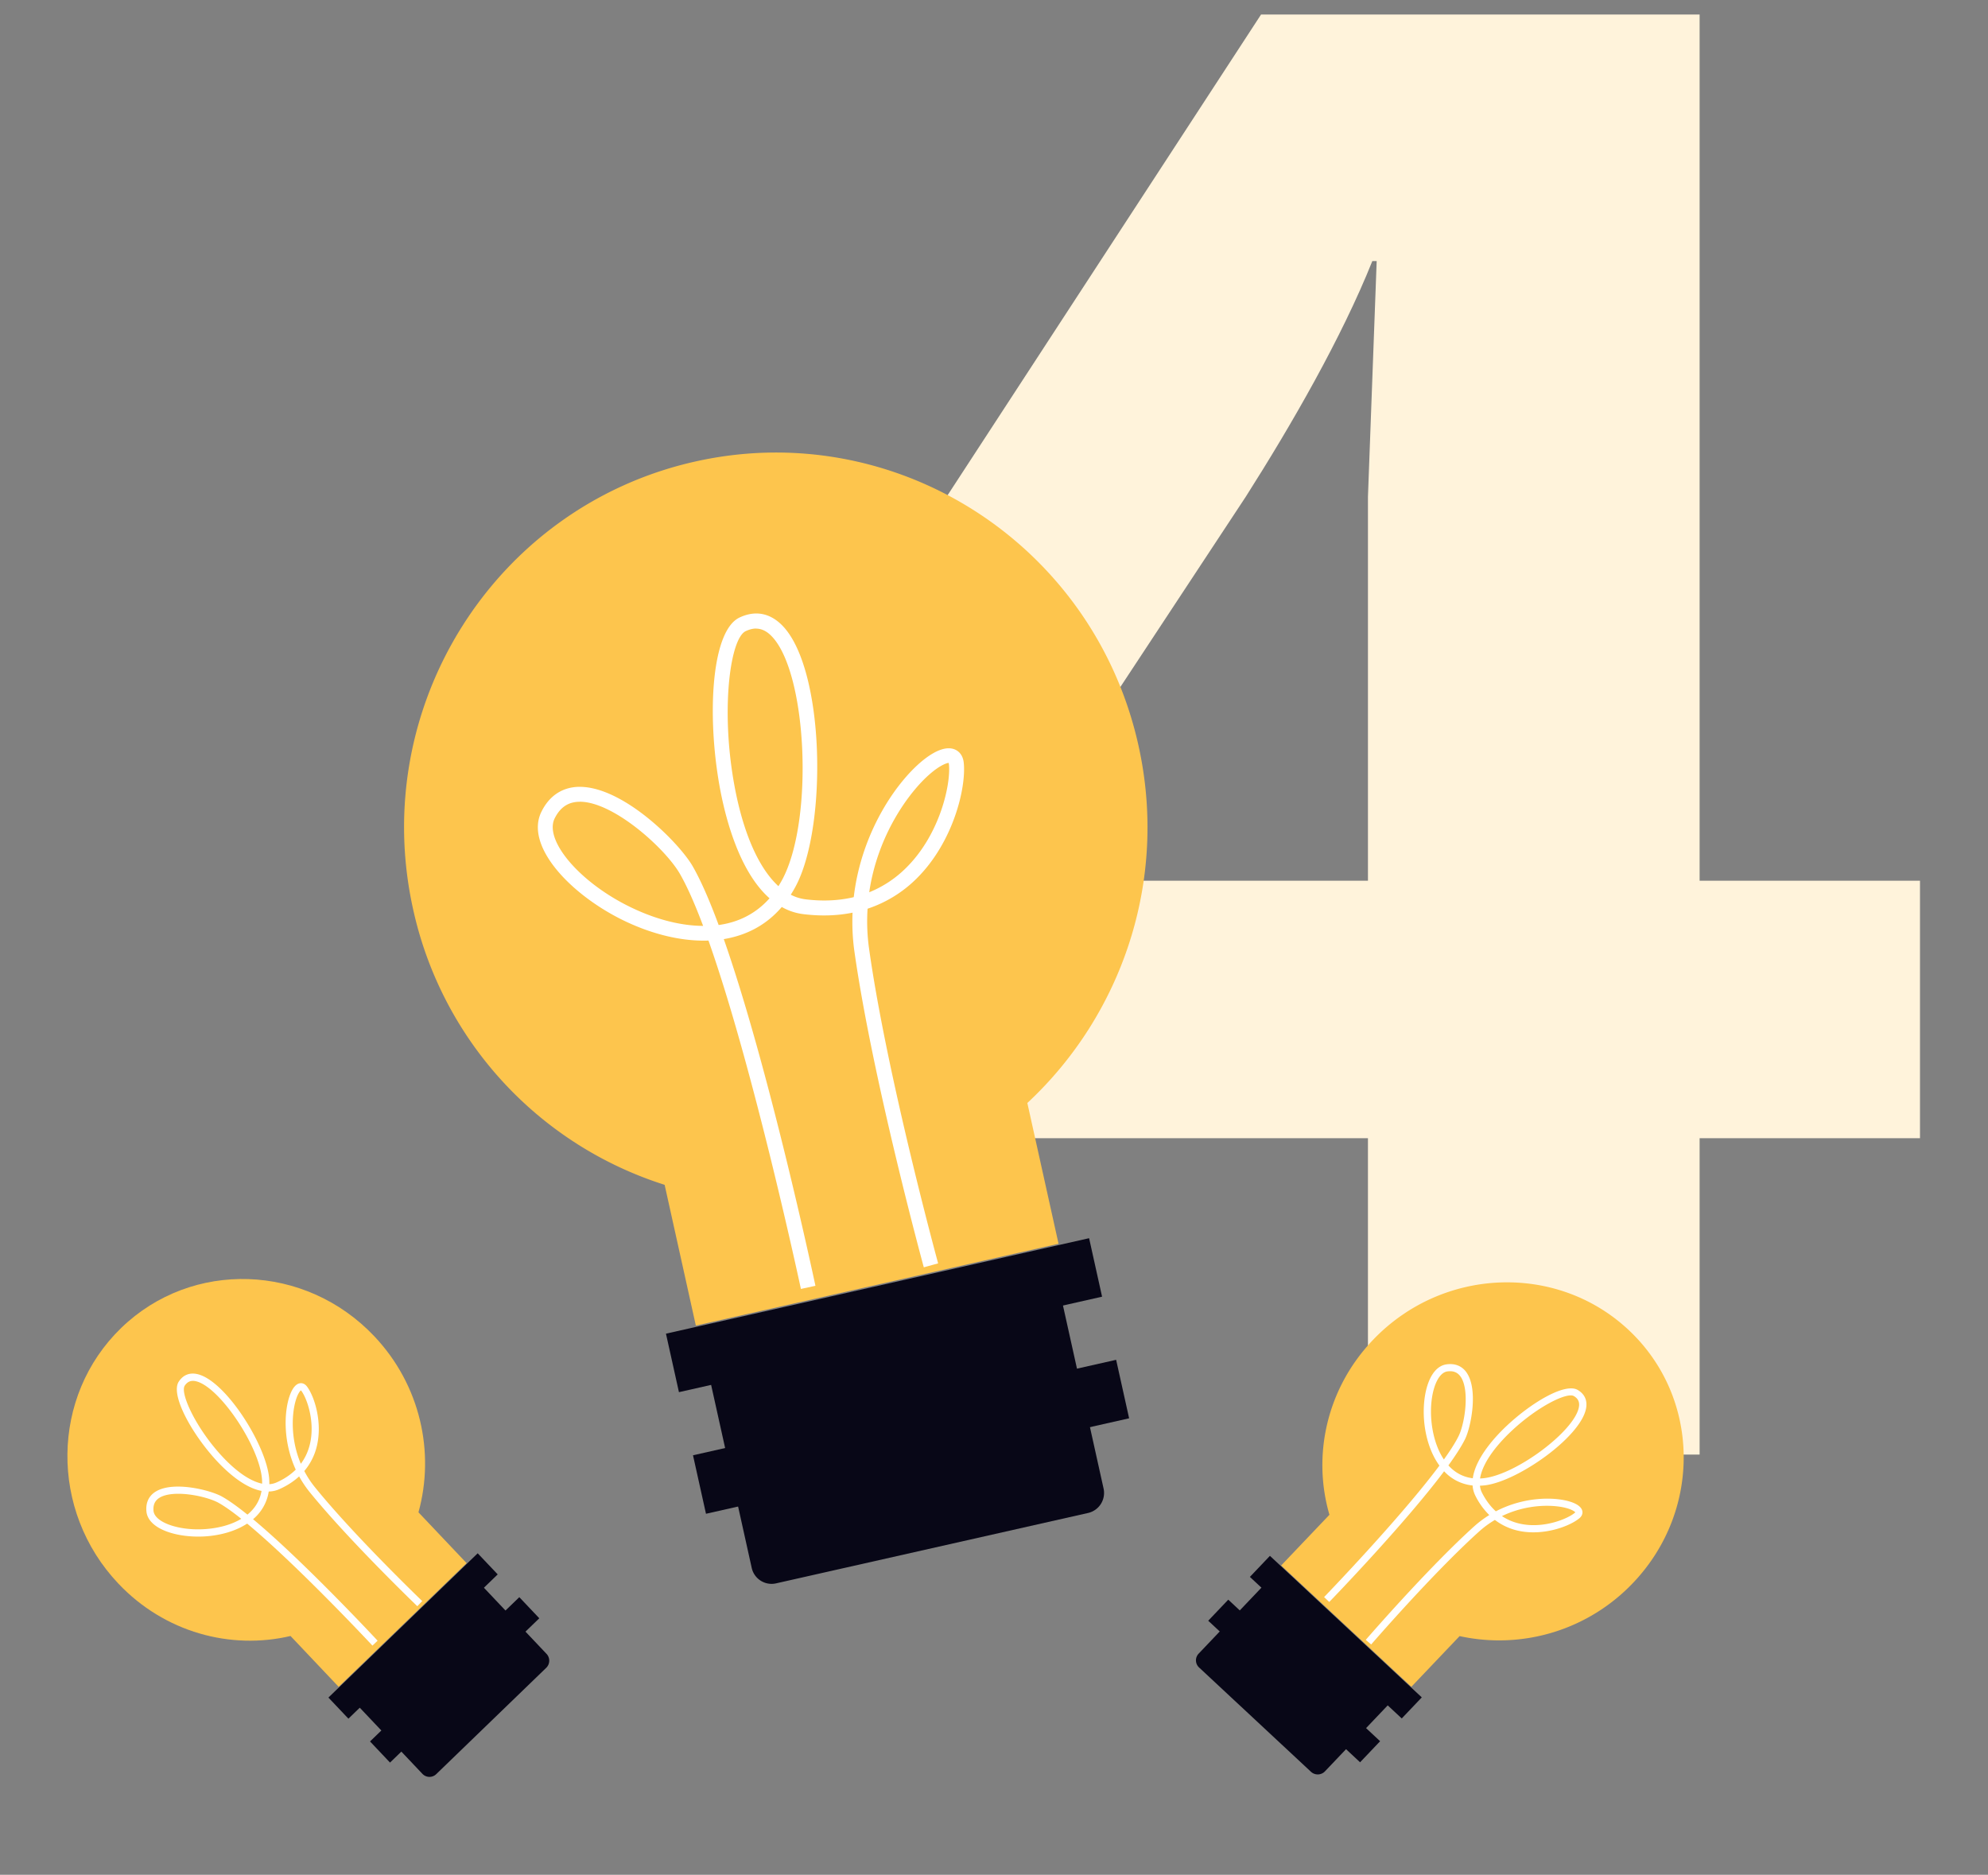 <svg xmlns="http://www.w3.org/2000/svg" width="123" height="116" fill="none"><rect width="100%" height="100%" fill="#808080" stroke="none"/><path d="M118.792 54.495v15.93h-13.635V90h-20.52V70.425h-44.82V59.49L78.022.9h27.135v53.595h13.635zm-41.715-23.76-15.66 23.76h23.22v-23.76l.54-14.58h-.27c-1.89 4.725-4.995 10.125-7.83 14.58z" fill="#FFF3DB"></path><g clip-path="url(#a)"><path d="m43.24 82.252 21.765-4.91 3.274 14.757a1.27 1.27 0 0 1-.952 1.513L48.009 97.97a1.259 1.259 0 0 1-1.5-.96l-3.273-14.757.004-.001z" fill="#080717"></path><path d="M70.44 46.132c-2.773-12.498-15.069-20.364-27.462-17.567C30.586 31.36 22.787 43.763 25.56 56.26A23.079 23.079 0 0 0 41.122 73.31l1.931 8.71 22.44-5.064-1.93-8.71c5.832-5.43 8.733-13.74 6.877-22.113z" fill="#FDC54D"></path><path d="m69.057 84.137-26.18 5.907.803 3.619 26.18-5.907-.803-3.619zM67.384 76.612l-26.18 5.907.803 3.619 26.18-5.907-.803-3.619z" fill="#080717"></path><path d="M49.552 79.747c-.035-.164-2.932-13.686-5.718-21.551-1.87.066-3.818-.512-5.48-1.356-3.192-1.628-5.881-4.55-4.854-6.617.48-.974 1.27-1.503 2.275-1.538h.097c2.702 0 6.154 3.468 6.987 4.917.516.899 1.058 2.153 1.605 3.633 1.19-.164 2.28-.676 3.148-1.654-2.054-1.814-2.888-5.602-3.179-7.457-.674-4.25-.361-9.12 1.323-9.915.979-.462 1.904-.28 2.672.52 2.588 2.704 2.76 12.246.86 15.998a7.126 7.126 0 0 1-.362.632c.29.151.595.244.904.284 1.075.134 2.076.085 2.993-.133.472-4.077 2.729-7.274 4.395-8.555.759-.582 1.402-.782 1.87-.578.18.08.49.29.542.831.154 1.566-.666 4.923-2.919 7.15a7.754 7.754 0 0 1-3.033 1.868c-.053.81-.026 1.654.102 2.539 1.106 7.821 4.232 19.288 4.263 19.404l-.886.245c-.031-.116-3.17-11.637-4.29-19.52-.119-.832-.15-1.641-.119-2.424-.948.192-1.957.223-3.024.094a3.58 3.58 0 0 1-1.354-.445c-.987 1.156-2.24 1.765-3.588 1.988 2.764 7.874 5.528 20.778 5.67 21.45l-.9.195v-.005zM35.872 49.61h-.07c-.666.022-1.147.355-1.482 1.022-.657 1.32 1.424 3.833 4.448 5.376 1.49.76 3.161 1.276 4.735 1.28-.494-1.316-.979-2.427-1.441-3.227-.891-1.548-4.092-4.456-6.195-4.456l.005.005zm22.819-2.406c-.04 0-.445.062-1.186.712-1.239 1.08-3.205 3.726-3.725 7.292a6.86 6.86 0 0 0 2.283-1.512c2.112-2.085 2.77-5.198 2.65-6.398-.009-.072-.022-.094-.022-.094zM46.783 38.89c-.203 0-.414.054-.644.16-.934.44-1.503 4.522-.806 8.929.516 3.263 1.53 5.664 2.83 6.852.102-.165.203-.338.296-.52 1.89-3.731 1.468-12.664-.702-14.932-.308-.324-.63-.484-.978-.484l.004-.005z" fill="#fff"></path></g><g clip-path="url(#b)"><path d="m21.087 104.42 7.679-7.421 5.044 5.327a.616.616 0 0 1-.01.864l-6.814 6.587a.601.601 0 0 1-.856-.028l-5.045-5.327.002-.002z" fill="#080717"></path><path d="M23.157 82.678c-4.273-4.512-11.282-4.743-15.654-.517s-4.452 11.31-.18 15.822c2.862 3.023 6.95 4.115 10.652 3.242l2.977 3.145 7.917-7.653-2.978-3.144c1.026-3.7.127-7.872-2.734-10.895z" fill="#FDC54D"></path><path d="m32.13 98.823-9.236 8.927 1.237 1.307 9.236-8.928-1.237-1.306zM29.556 96.108l-9.236 8.927 1.237 1.306 9.237-8.927-1.238-1.306z" fill="#080717"></path><path d="M23.043 101.819c-.056-.06-4.636-4.966-7.752-7.548-.748.49-1.691.73-2.584.79-1.715.112-3.55-.438-3.648-1.551-.048-.524.142-.939.545-1.202l.04-.024c1.106-.668 3.39-.08 4.095.317.437.246.974.634 1.57 1.114.445-.362.763-.844.873-1.466-1.297-.246-2.589-1.615-3.173-2.314-1.344-1.601-2.438-3.703-1.948-4.45.285-.434.71-.588 1.225-.444 1.738.484 4.203 4.41 4.368 6.44.008.12.013.238.01.351a1.28 1.28 0 0 0 .441-.105c.474-.21.872-.478 1.193-.795-.83-1.812-.71-3.7-.348-4.644.164-.43.377-.672.62-.702.094-.012.273-.001.43.212.457.612.964 2.21.6 3.694a3.698 3.698 0 0 1-.773 1.526c.182.35.405.695.68 1.03 2.416 2.98 6.574 6.975 6.616 7.016l-.302.32c-.041-.04-4.219-4.055-6.656-7.056a6.585 6.585 0 0 1-.657-.978c-.34.314-.746.576-1.215.786-.216.098-.44.145-.666.15a2.78 2.78 0 0 1-.97 1.713c3.108 2.591 7.48 7.274 7.706 7.518l-.32.304v-.002zm-13.167-9.15-.029.017c-.267.174-.38.431-.35.791.063.712 1.546 1.242 3.171 1.136.801-.052 1.615-.25 2.26-.638-.532-.425-1.01-.767-1.4-.986-.754-.423-2.794-.841-3.655-.321h.003zm8.74-6.641c-.017.01-.168.136-.308.589-.236.755-.377 2.341.305 3.953.26-.349.447-.746.556-1.193.341-1.39-.171-2.846-.521-3.316-.022-.027-.033-.033-.033-.033zm-6.964-.514a.72.72 0 0 0-.223.225c-.272.414.52 2.252 1.911 3.912 1.03 1.23 2.048 1.978 2.879 2.15 0-.094-.002-.19-.01-.29-.162-2.018-2.578-5.628-4.035-6.035-.208-.058-.38-.046-.522.04v-.002z" fill="#fff"></path></g><g clip-path="url(#c)"><path d="m79.225 96.999 7.812 7.281-5.057 5.316a.617.617 0 0 1-.864.035l-6.933-6.462a.602.602 0 0 1-.017-.856l5.057-5.315.002.001z" fill="#080717"></path><path d="M101.046 97.933c4.283-4.503 4.148-11.514-.3-15.66-4.448-4.146-11.527-3.856-15.81.646-2.87 3.015-3.747 7.154-2.682 10.806l-2.986 3.137 8.055 7.507 2.985-3.137a11.424 11.424 0 0 0 10.738-3.3z" fill="#FDC54D"></path><path d="m85.39 107.736-9.396-8.758-1.24 1.303 9.396 8.758 1.24-1.303zM87.968 105.024l-9.396-8.758-1.24 1.303 9.396 8.758 1.24-1.303z" fill="#080717"></path><path d="M81.925 98.816c.057-.059 4.718-4.888 7.134-8.134-.528-.722-.818-1.651-.924-2.54-.202-1.706.252-3.567 1.359-3.723.52-.075.945.093 1.229.481l.026.039c.724 1.07.255 3.382-.104 4.106-.223.45-.582 1.005-1.03 1.625.385.427.882.719 1.509.796.178-1.307 1.478-2.67 2.146-3.29 1.529-1.424 3.57-2.626 4.342-2.176.449.261.624.678.508 1.2-.394 1.76-4.185 4.427-6.204 4.697-.12.015-.238.026-.35.029.017.156.06.302.127.435.235.463.523.846.857 1.15 1.766-.924 3.657-.901 4.619-.59.438.141.69.342.734.583.016.093.015.272-.19.44-.587.488-2.157 1.078-3.657.793a3.7 3.7 0 0 1-1.565-.693c-.34.2-.672.44-.994.732-2.848 2.568-6.622 6.929-6.66 6.973l-.336-.284c.038-.044 3.83-4.425 6.7-7.016.302-.273.62-.506.942-.707a4.468 4.468 0 0 1-.848-1.172 1.694 1.694 0 0 1-.184-.657 2.78 2.78 0 0 1-1.762-.88c-2.426 3.24-6.874 7.849-7.106 8.087l-.32-.303h.002zm8.452-13.625c-.006-.009-.013-.02-.02-.028-.187-.258-.45-.357-.808-.308-.707.1-1.16 1.608-.969 3.225.094.797.335 1.6.755 2.224.397-.554.714-1.049.912-1.45.383-.774.694-2.834.13-3.666v.003zm7.087 8.38c-.01-.015-.145-.159-.604-.275-.767-.196-2.358-.254-3.932.51.362.242.768.407 1.22.493 1.405.269 2.833-.319 3.284-.693.026-.023.032-.034.032-.034zm.15-6.98a.718.718 0 0 0-.237-.21c-.427-.25-2.221.636-3.807 2.112-1.174 1.093-1.868 2.148-1.996 2.987.093-.005.19-.012.288-.025 2.008-.267 5.487-2.868 5.817-4.344.048-.21.026-.382-.068-.52h.003z" fill="#fff"></path></g><defs><clipPath id="a"><path fill="#fff" transform="translate(25 28)" d="M0 0h46v70H0z"></path></clipPath><clipPath id="b"><path fill="#fff" transform="rotate(-31.12 155.092 43.185)" d="M0 0h22v34H0z"></path></clipPath><clipPath id="c"><path fill="#fff" transform="rotate(55.893 -22.611 128.122)" d="M0 0h22v34H0z"></path></clipPath></defs></svg>